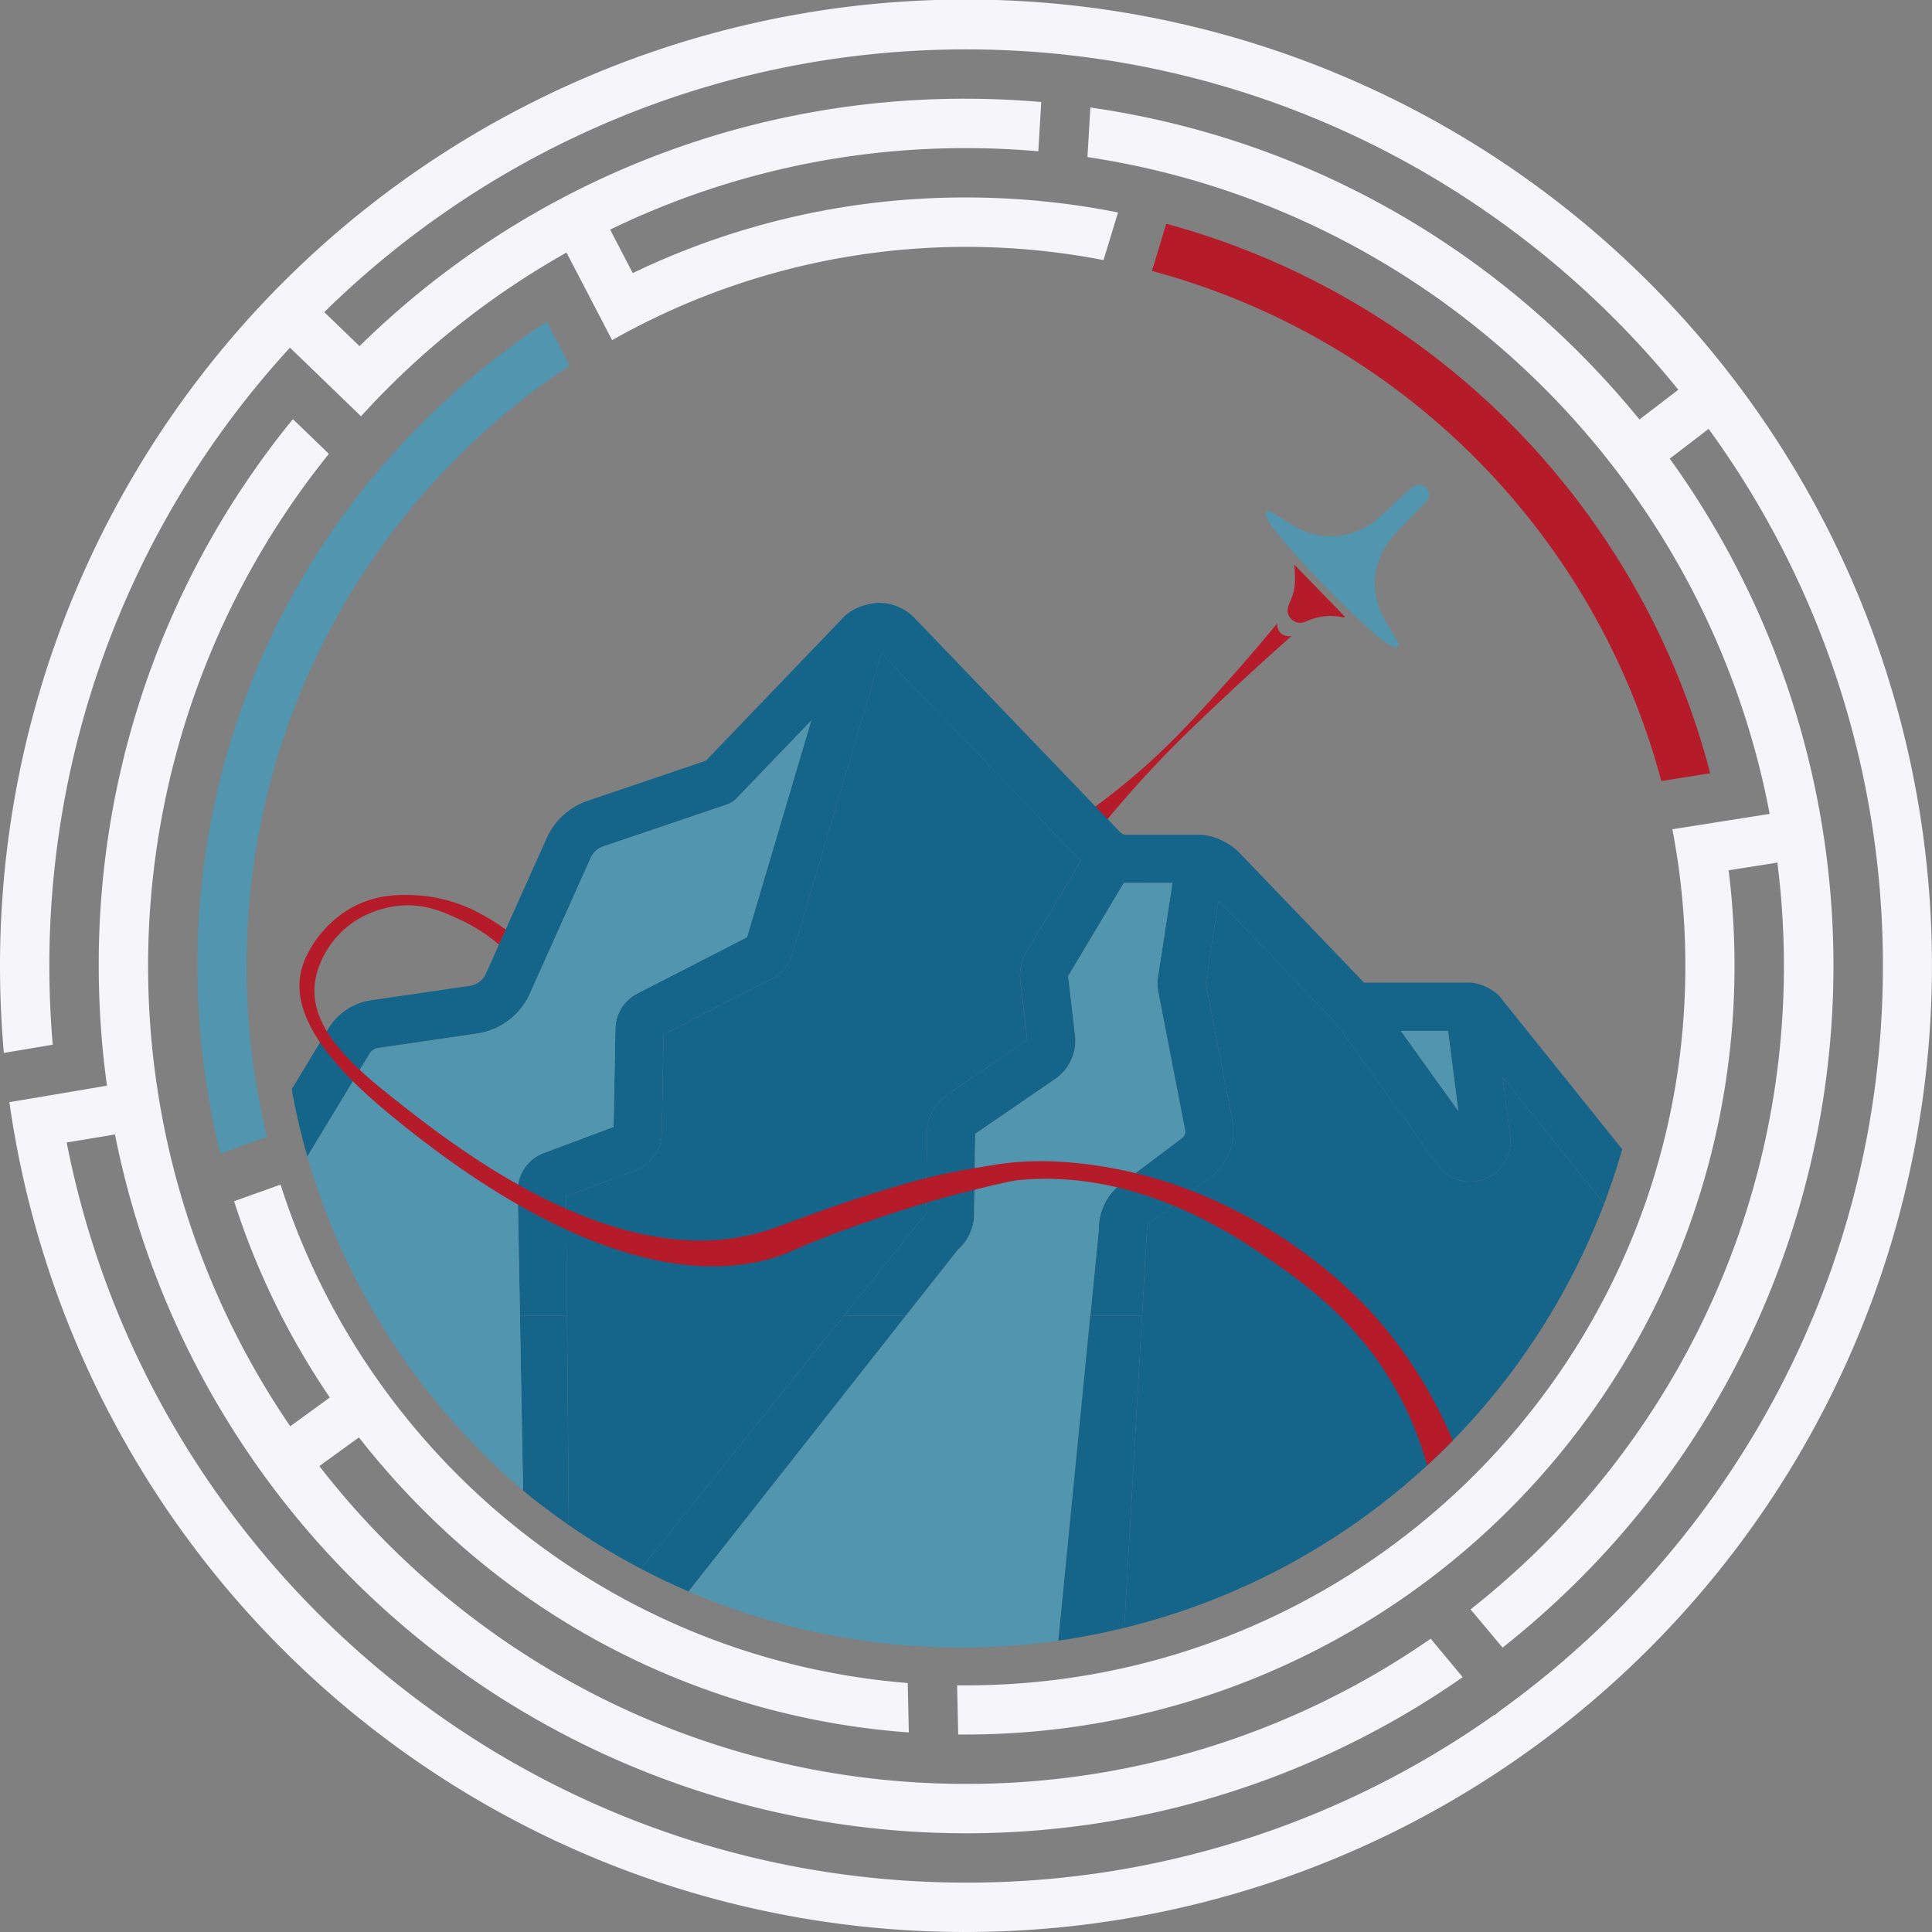 <svg xmlns="http://www.w3.org/2000/svg" xmlns:xlink="http://www.w3.org/1999/xlink" viewBox="0 0 844.69 844.69"><rect x="0" y="0" width="844.69" height="844.69" fill="#808080" stroke="none"/><defs><style>.cls-1{fill:none;}.cls-2{fill:#5195ae;}.cls-3{fill:#f5f5fa;}.cls-4{fill:#b51b29;}.cls-5{clip-path:url(#clip-path);}.cls-6{fill:#103342;}.cls-7{fill:#15648a;}</style><clipPath id="clip-path"><circle class="cls-1" cx="420.03" cy="419.43" r="300.91"/></clipPath></defs><g id="Layer_2" data-name="Layer 2"><g id="Layer_1-2" data-name="Layer 1"><path class="cls-2" d="M249.09,159.83l-10-19.22a339.33,339.33,0,0,0-54.31,44.15A333.77,333.77,0,0,0,86.34,422.35a338.3,338.3,0,0,0,10,82l20.4-7.28a315.42,315.42,0,0,1-8.94-74.75C107.84,312.68,164,216.12,249.09,159.83Z"/><path class="cls-3" d="M811.5,258A422.35,422.35,0,0,0,0,422.35q0,19.14,1.68,38l21.38-3.6q-1.47-17-1.48-34.4A399.21,399.21,0,0,1,126.78,152l5.58,5.39L157.85,182a360.08,360.08,0,0,1,89.83-71.57l3.13,6,16.73,32.13.09.17a314.16,314.16,0,0,1,214.88-35l0-.12,6.3-20.72a339.06,339.06,0,0,0-66.5-6.55,334.67,334.67,0,0,0-145.66,33.05l-9.89-19A355.4,355.4,0,0,1,422.35,64.76q16,0,31.62,1.39l1.27-21.55c-10.88-.93-21.85-1.43-32.89-1.43A376.62,376.62,0,0,0,157.19,151.34l-15.41-14.88c72.34-71,171.42-114.87,280.57-114.87,125.6,0,237.9,58.09,311.43,148.81l-17,13a386.11,386.11,0,0,0-26.33-29.17C631.83,95.6,557.37,58.55,476.72,47l-1.28,21.68C625.69,91.18,745.68,207.45,773.71,355.84L760.07,358l-28.9,4.56a315.75,315.75,0,0,1,5.68,59.79c0,173.69-140.81,314.5-314.5,314.5-1.3,0-2.59,0-3.89,0l.47,21.49c1.14,0,2.27,0,3.42,0a336,336,0,0,0,336-336,343.4,343.4,0,0,0-2.56-41.83l21.3-3.37a360.62,360.62,0,0,1,2.85,45.2c0,114-53.66,215.76-137,281.29l14,16.72a386.09,386.09,0,0,0,33.61-29.89,379.31,379.31,0,0,0,39.48-489.94l17-13a398.56,398.56,0,0,1,76.19,234.82c0,133.95-66.07,252.77-167.33,325.57l-2.39,2-.15-.18a398.53,398.53,0,0,1-230.89,73.37c-194.59,0-357.23-139.41-393.3-323.59L50.27,496A379.4,379.4,0,0,0,639.51,733.28l-14-16.82a355.53,355.53,0,0,1-203.13,63.48c-114.89,0-217.28-54.48-282.75-138.94l17.3-12.56a344.1,344.1,0,0,0,27.86,31.5,333.47,333.47,0,0,0,212.56,97.5l-.48-21.61c-129.11-10.36-236.23-98.71-274.2-217.91l-20.33,7.26A332.45,332.45,0,0,0,144.2,611l-17.31,12.58a356.79,356.79,0,0,1,16.9-425.15l-15.72-15.18a376.28,376.28,0,0,0-84.9,239.12,384.38,384.38,0,0,0,3.59,52.3l-17.66,3-25,4.2A422,422,0,0,0,422.35,844.69,422.58,422.58,0,0,0,811.5,258Z"/><path class="cls-4" d="M726.34,341.47l21.38-3.37A336.86,336.86,0,0,0,509.91,97.83l-6.28,20.63A315,315,0,0,1,726.34,341.47Z"/><g class="cls-5"><path class="cls-4" d="M558.47,272.45a5.16,5.16,0,0,0,1.6,4.45,5.33,5.33,0,0,0,4.7,1.09c-10.3,9.09-19.07,17.15-26.06,23.7-15.17,14.21-26.76,25.12-40.41,40.2-9.16,10.12-16.57,19.17-22.13,26.26q-3.65-4.25-7.28-8.5a297.94,297.94,0,0,0,25.84-19.48c15.92-13.42,26.91-25.55,41.21-41.45C541.6,292.43,549.42,283.51,558.47,272.45Z"/><path class="cls-2" d="M579.3,256.24c-7.77-8.07-15.56-16.11-22.37-25a24.18,24.18,0,0,1-3.22-5.19c-.31-.76-.66-1.6.09-2.27s1.49-.25,2.22.21c2.77,1.73,5.58,3.4,8.33,5.16,12.74,8.15,27.94,6.87,39.11-3.33,4.47-4.08,8.92-8.18,13.39-12.25,2.29-2.1,4.92-2.17,6.71-.23s1.52,4.35-.56,6.54c-4.8,5-9.83,9.84-14.35,15.11-9,10.46-9.95,24.68-2.91,36.53,1.75,2.95,3.45,5.93,5.2,8.88.44.74.84,1.49.15,2.22s-1.53.38-2.27,0a37.84,37.84,0,0,1-8.32-6C593.09,270.18,586.12,263.29,579.3,256.24Z"/><path class="cls-4" d="M565.9,246.89,588,269.6c-.58.58-1.14.19-1.64.1a25.63,25.63,0,0,0-15.08,1.91c-2.73,1.18-5,.78-6.76-1s-2-4.06-.81-6.8C566.23,258.05,566.5,256.07,565.9,246.89Z"/><path class="cls-6" d="M659.93,184.76a333.94,333.94,0,0,0-150-86.93l-6.28,20.63a315,315,0,0,1,222.71,223l21.38-3.37A333.74,333.74,0,0,0,659.93,184.76Z"/><path class="cls-7" d="M712.56,506.61l-56.48-70.43c-2.1-2.71-7.56-6.33-13.72-6.57h-46l-54.77-57.07c-3.32-3.4-10.63-7.73-17.76-7.57H492.33a3.53,3.53,0,0,1-2.54-1.08L399.9,270.25a21.89,21.89,0,0,0-15.73-6.7c-3.6.13-11.22,1.68-15.72,6.7l-59.83,62.34-51.69,17.53a30.34,30.34,0,0,0-17.87,16.26l-26.62,59.33a9.05,9.05,0,0,1-7,5.3l-43.17,6.32a26.18,26.18,0,0,0-18.68,12.38l-16.06,26.53a295.29,295.29,0,0,0,6.85,29.39l27.26-45a5.15,5.15,0,0,1,3.68-2.44l43.18-6.31a30.11,30.11,0,0,0,23.21-17.55L258.3,375a9.21,9.21,0,0,1,5.4-4.91l54.13-18.36a10.53,10.53,0,0,0,4.22-2.69l32.62-34-28.06,94.69-48,24.66a17.56,17.56,0,0,0-9.55,15.3l-.81,43-30.5,11.41a17.52,17.52,0,0,0-11.41,17.09l1,54.13h20.6L247.52,523l30.37-11.35a17.47,17.47,0,0,0,11.42-16.13l.82-43.25,46.94-24.12a19,19,0,0,0,9.73-12.2l38.6-130.3,87.16,90.79L449,415.89a20.5,20.5,0,0,0-2.88,13l3,25.71-34.86,23.91A20.45,20.45,0,0,0,405.33,495l-.51,35.55-35.91,44.73H396l22.89-29a20.5,20.5,0,0,0,7-15.08l.51-35.5,34.91-23.94a20.35,20.35,0,0,0,8.72-19.16l-3-25.89L491.38,386l21.22.05-6.3,40.85a20,20,0,0,0,.14,7l11.68,60.2a3.53,3.53,0,0,1-1.35,3.48l-26.55,19.95a24.66,24.66,0,0,0-9.82,20.14l-3.71,37.64h22.62l2.18-38a3.52,3.52,0,0,1,1.4-2.88l26.55-19.95a24.75,24.75,0,0,0,9.38-24.36L527.16,430l5.59-36.24,51,53.15,44.8,62.36a17.32,17.32,0,0,0,14.14,7.37,17.8,17.8,0,0,0,6.58-1.27,17.34,17.34,0,0,0,11-18.59L657,471l47.6,59.34Q709,518.7,712.56,506.61ZM612.45,450.7h20.64l4.48,35Z"/><polygon class="cls-2" points="637.57 485.68 612.45 450.7 633.09 450.7 637.57 485.68"/><path class="cls-7" d="M248.67,667.21q-10.32-7.38-20-15.59l-1.38-76.3h20.61Z"/><path class="cls-7" d="M446.08,428.9l3,25.71-34.87,23.91A20.46,20.46,0,0,0,405.33,495l-.51,35.55-35.9,44.73L279.58,686.61a299.18,299.18,0,0,1-30.91-19.4l-.73-91.89L247.52,523l30.37-11.35a17.46,17.46,0,0,0,11.42-16.14l.82-43.24,46.94-24.12a19,19,0,0,0,9.73-12.2L385.4,285.6l87.16,90.8L449,415.89A20.5,20.5,0,0,0,446.08,428.9Z"/><path class="cls-7" d="M396,575.32,300.22,696.88q-10.53-4.74-20.64-10.27l89.34-111.29Z"/><path class="cls-2" d="M516.78,497.58l-26.56,20a24.66,24.66,0,0,0-9.82,20.14l-3.71,37.64L462.38,720.78a302.34,302.34,0,0,1-162.16-23.9L396,575.32l22.89-29a20.43,20.43,0,0,0,7-15.07l.51-35.5,34.91-23.94a20.35,20.35,0,0,0,8.72-19.16l-3-25.89L491.38,386l21.22.05-6.3,40.85a20,20,0,0,0,.14,7l11.68,60.2A3.52,3.52,0,0,1,516.78,497.58Z"/><path class="cls-7" d="M499.31,575.32l-8,140.29q-14.22,3.27-28.94,5.17l14.31-145.46Z"/><path class="cls-2" d="M354.67,315.07l-28.06,94.7-48,24.65a17.57,17.57,0,0,0-9.55,15.31l-.8,43-30.51,11.4a17.56,17.56,0,0,0-11.41,17.1l1,54.13,1.38,76.3a302.18,302.18,0,0,1-64.29-76.3,299,299,0,0,1-30.06-69.69l27.26-45a5.14,5.14,0,0,1,3.68-2.44l43.18-6.31a30.1,30.1,0,0,0,23.21-17.55L258.3,375a9.2,9.2,0,0,1,5.41-4.91l54.12-18.36a10.64,10.64,0,0,0,4.22-2.69Z"/><path class="cls-7" d="M704.56,530.34A301.47,301.47,0,0,1,491.32,715.61l8-140.29,2.18-38.05a3.51,3.51,0,0,1,1.4-2.87l26.56-19.95a24.75,24.75,0,0,0,9.37-24.36L527.16,430l5.59-36.24,51,53.14,44.8,62.37a17.33,17.33,0,0,0,14.14,7.37,17.8,17.8,0,0,0,6.58-1.27,17.34,17.34,0,0,0,11-18.6L657,471Z"/><path class="cls-4" d="M218.17,413a73.47,73.47,0,0,0-16.66-10.73c-7-3.28-14.95-7-25.41-6.4-2.76.15-18.69,1.32-29.74,14.74-1.71,2.07-8,10.14-8.81,20.39-1.27,15.83,11,30.37,30.39,45.92,29.71,23.8,102.21,81.91,167.48,61,10.67-3.41,29-11.44,62.43-20.95,11.79-3.36,22.93-5.44,37-7.71,11-1.79,23.59-2.23,39-.41,74.11,8.73,120.31,58.82,126.3,65.52,38.4,42.87,47.24,90.53,49.74,109.72l-20.53,8.69a155,155,0,0,0-13.42-74.21c-17-37.21-44.39-56.59-60.78-67.89C540,540.25,497.51,511,445.41,515.94c-3.29.32-12.24,2.46-22.42,5-12.55,3.13-25.86,7-43.89,13.28-31.52,10.94-32.17,13.39-43,16.31-62.34,16.8-134.49-38.91-155.36-55-1.93-1.5-3.29-2.61-4.1-3.26-16.22-13.08-51.18-41.27-45-67.63,2.27-9.68,10.79-22.07,23.55-28.55,10.26-5.21,19.95-4.91,25.65-4.73A66.78,66.78,0,0,1,211,400a93.31,93.31,0,0,1,10.12,6.42Z"/></g></g></g></svg>